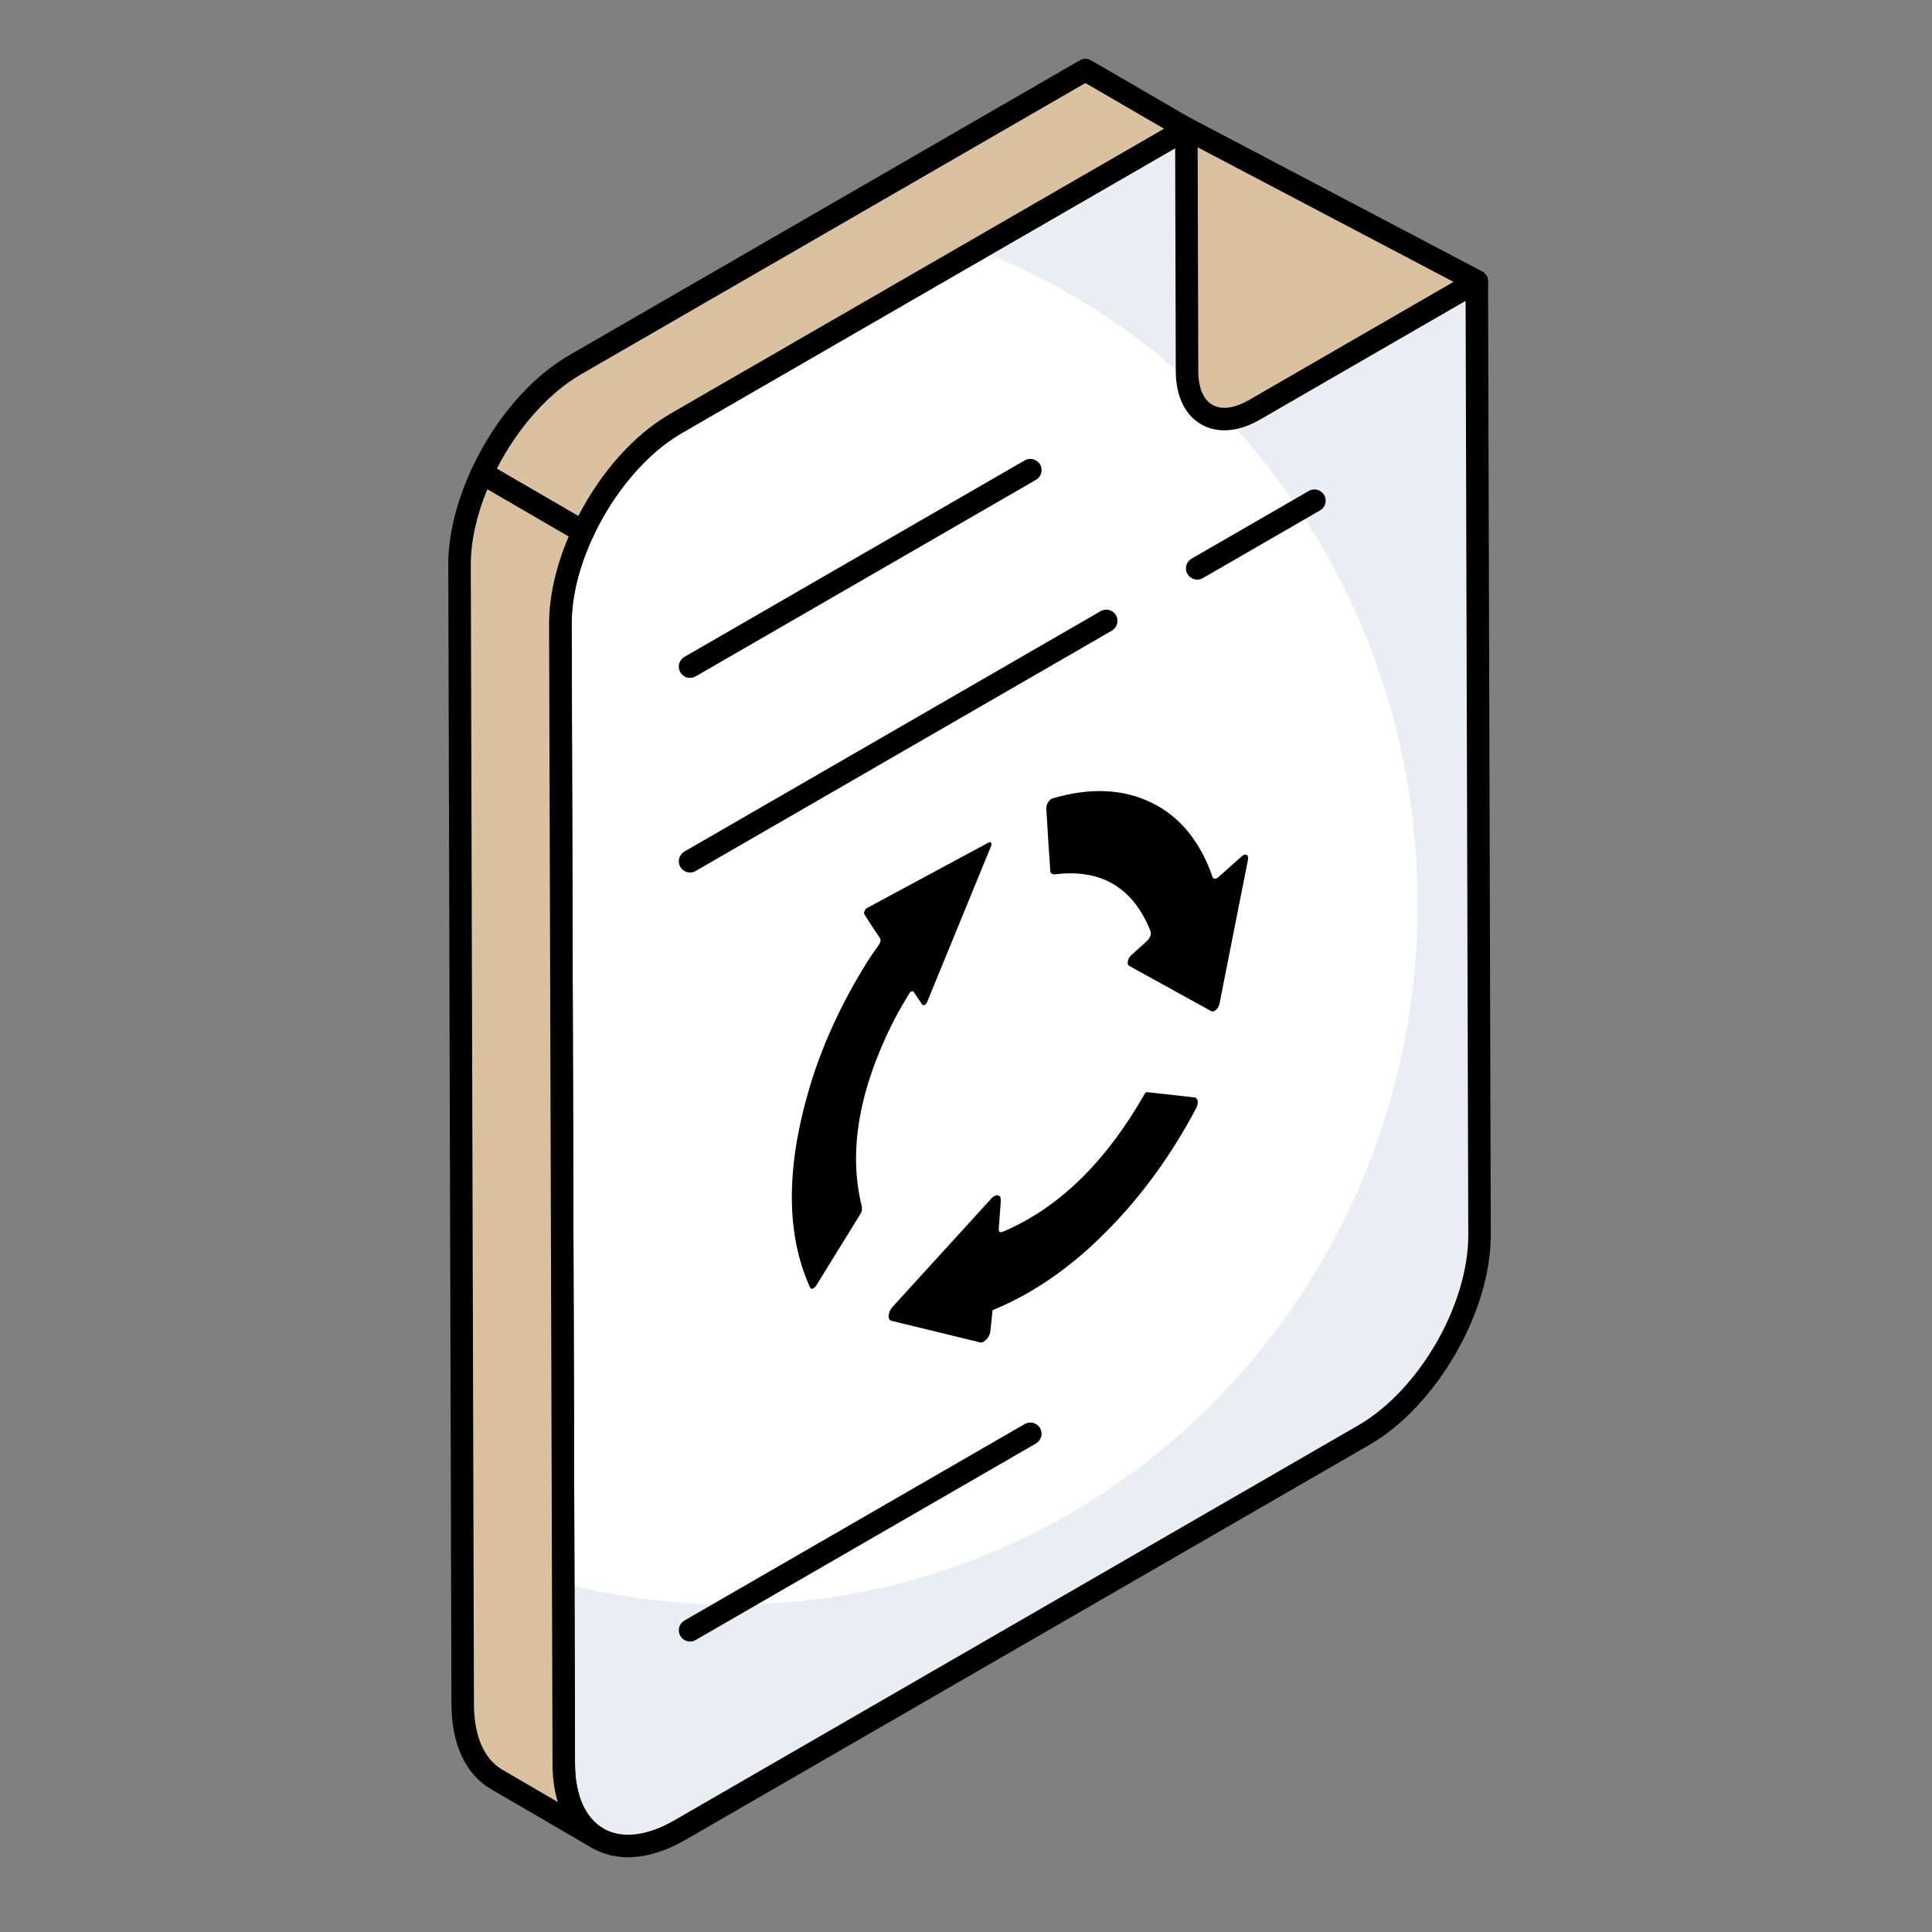 <svg xmlns="http://www.w3.org/2000/svg" width="91" height="91" viewBox="0 0 91 91" fill="none"><rect x="0" y="0" width="91" height="91" fill="#808080" stroke="none"/><path d="M55.879 6.06L69.56 13.255L69.687 58.155C69.697 61.628 67.251 65.856 64.238 67.596L32.028 86.198C29.014 87.938 26.561 86.54 26.551 83.066L26.399 29.379C26.389 25.905 28.827 21.683 31.84 19.942L55.879 6.06Z" fill="white"></path><path d="M69.686 58.151C69.7 61.632 67.245 65.854 64.238 67.594L32.021 86.195C29.014 87.936 26.56 86.546 26.546 83.066L26.519 74.568C29.055 75.229 31.725 75.579 34.462 75.579C52.304 75.579 66.773 60.795 66.773 42.572C66.773 28.502 58.156 16.483 46.033 11.749L55.877 6.056L69.565 13.26L69.686 58.151Z" fill="#E9EDF4"></path><path d="M29.58 87.479C28.969 87.479 28.399 87.333 27.892 87.042C26.691 86.351 26.027 84.94 26.022 83.067L25.869 29.38C25.859 25.747 28.418 21.307 31.576 19.484L55.614 5.601C55.769 5.511 55.963 5.506 56.126 5.591L69.807 12.787C69.98 12.878 70.089 13.057 70.09 13.254L70.218 58.154C70.227 61.788 67.663 66.229 64.502 68.054L32.293 86.656C31.347 87.203 30.423 87.479 29.58 87.479ZM55.89 6.664L32.106 20.401C29.241 22.055 26.919 26.082 26.929 29.378L27.082 83.065C27.085 84.543 27.56 85.63 28.419 86.124C29.287 86.622 30.473 86.484 31.763 85.74L63.972 67.138C66.841 65.481 69.167 61.453 69.158 58.156L69.031 13.576L55.89 6.664Z" fill="black"></path><path d="M55.879 6.06L69.56 13.255L59.09 19.302C57.343 20.311 55.917 19.509 55.911 17.49L55.879 6.06Z" fill="#DAC19F"></path><path d="M57.666 20.269C57.273 20.269 56.905 20.175 56.577 19.986C55.81 19.545 55.385 18.659 55.381 17.492L55.349 6.061C55.349 5.875 55.446 5.703 55.605 5.607C55.761 5.51 55.959 5.504 56.126 5.591L69.807 12.787C69.977 12.876 70.086 13.052 70.09 13.245C70.092 13.437 69.992 13.617 69.825 13.713L59.355 19.76C58.77 20.099 58.195 20.269 57.666 20.269ZM56.411 6.937L56.441 17.489C56.444 18.262 56.679 18.823 57.104 19.068C57.534 19.316 58.146 19.235 58.826 18.844L68.464 13.277L56.411 6.937Z" fill="black"></path><path d="M31.841 19.944L55.885 6.064L51.125 3.299L27.094 17.179C25.285 18.221 23.698 20.157 22.707 22.287L27.463 25.05C28.455 22.923 30.04 20.986 31.841 19.944Z" fill="#DAC19F"></path><path d="M27.463 25.579C27.37 25.579 27.278 25.555 27.197 25.507L22.44 22.745C22.204 22.608 22.111 22.312 22.227 22.064C23.315 19.726 24.993 17.779 26.83 16.72L50.86 2.841C51.025 2.745 51.226 2.746 51.391 2.841L56.151 5.607C56.314 5.701 56.415 5.876 56.415 6.065C56.414 6.254 56.313 6.428 56.15 6.522L32.106 20.403C30.485 21.341 28.929 23.162 27.942 25.273C27.88 25.409 27.763 25.511 27.622 25.555C27.57 25.571 27.516 25.579 27.463 25.579ZM23.398 22.077L27.238 24.307C28.325 22.203 29.884 20.465 31.576 19.486L54.829 6.063L51.124 3.911L27.358 17.637C25.842 18.511 24.386 20.15 23.398 22.077Z" fill="black"></path><path d="M22.707 22.287C22.043 23.714 21.64 25.225 21.646 26.622L21.794 80.308C21.808 82.035 22.414 83.249 23.399 83.816L28.146 86.581C27.161 86.001 26.554 84.787 26.554 83.06L26.393 29.373C26.393 27.982 26.798 26.475 27.463 25.05L22.707 22.287Z" fill="#DAC19F"></path><path d="M28.145 87.11C28.055 87.11 27.963 87.087 27.879 87.039L23.133 84.273C21.944 83.59 21.28 82.182 21.264 80.313L21.115 26.623C21.11 25.215 21.494 23.639 22.227 22.064C22.289 21.929 22.405 21.827 22.547 21.782C22.691 21.738 22.845 21.756 22.973 21.83L27.729 24.592C27.966 24.73 28.059 25.025 27.942 25.273C27.276 26.706 26.923 28.123 26.923 29.373L27.084 83.059C27.084 84.531 27.556 85.619 28.414 86.125C28.665 86.273 28.75 86.597 28.602 86.849C28.503 87.017 28.326 87.11 28.145 87.11ZM22.953 23.043C22.439 24.294 22.17 25.521 22.175 26.62L22.324 80.307C22.335 81.783 22.811 82.866 23.663 83.357L26.273 84.878C26.11 84.337 26.024 83.728 26.024 83.06L25.863 29.375C25.863 28.102 26.181 26.691 26.786 25.269L22.953 23.043Z" fill="black"></path><path d="M32.502 41.096C32.32 41.096 32.142 41.001 32.044 40.832C31.898 40.579 31.984 40.255 32.237 40.109L51.841 28.787C52.094 28.64 52.419 28.726 52.565 28.98C52.711 29.234 52.624 29.558 52.371 29.704L32.767 41.025C32.683 41.074 32.593 41.096 32.502 41.096Z" fill="black"></path><path d="M56.391 27.301C56.208 27.301 56.03 27.206 55.932 27.037C55.786 26.783 55.872 26.459 56.126 26.313L61.647 23.125C61.901 22.979 62.225 23.065 62.371 23.318C62.517 23.571 62.43 23.895 62.177 24.041L56.656 27.23C56.572 27.278 56.481 27.301 56.391 27.301Z" fill="black"></path><path d="M32.502 77.318C32.32 77.318 32.142 77.223 32.044 77.053C31.898 76.8 31.984 76.476 32.237 76.33L48.265 67.075C48.518 66.928 48.841 67.014 48.988 67.268C49.135 67.521 49.048 67.845 48.794 67.991L32.767 77.247C32.683 77.295 32.593 77.318 32.502 77.318Z" fill="black"></path><path d="M32.502 31.929C32.32 31.929 32.142 31.834 32.044 31.664C31.898 31.411 31.984 31.087 32.237 30.941L48.265 21.686C48.518 21.54 48.841 21.625 48.988 21.879C49.135 22.132 49.048 22.456 48.794 22.602L32.767 31.858C32.683 31.906 32.593 31.929 32.502 31.929Z" fill="black"></path><path d="M53.987 51.437C54.731 51.52 55.48 51.603 56.26 51.689C56.432 51.709 56.469 51.958 56.336 52.209C55.185 54.381 53.807 56.284 52.182 57.938C50.972 59.17 49.732 60.139 48.459 60.873C47.896 61.198 47.327 61.476 46.751 61.711C46.719 62.04 46.684 62.36 46.649 62.698C46.629 62.9 46.488 63.105 46.339 63.191C46.277 63.227 46.214 63.242 46.157 63.227C44.761 62.889 43.392 62.555 41.988 62.212C41.791 62.165 41.82 61.8 42.039 61.557C43.602 59.844 45.135 58.162 46.697 56.449C46.74 56.401 46.785 56.365 46.828 56.34C47.004 56.239 47.159 56.322 47.14 56.555L47.049 57.802C47.02 58.041 47.085 58.081 47.272 58.001C47.671 57.831 48.06 57.636 48.441 57.417C50.498 56.231 52.294 54.322 53.827 51.676C53.857 51.621 53.889 51.568 53.919 51.517C53.934 51.495 53.951 51.481 53.987 51.437Z" fill="black"></path><path d="M40.839 42.768L46.568 39.683C46.672 39.626 46.735 39.723 46.679 39.858L43.672 47.189C43.646 47.254 43.602 47.304 43.557 47.33C43.51 47.357 43.463 47.356 43.437 47.317L43.031 46.715C43.007 46.678 42.961 46.678 42.914 46.705C42.878 46.725 42.842 46.761 42.814 46.81C42.548 47.267 42.288 47.694 42.066 48.135C40.436 51.389 39.96 54.274 40.588 56.803C40.609 56.889 40.601 57.055 40.548 57.143L38.446 60.55C38.41 60.608 38.365 60.652 38.321 60.677C38.253 60.717 38.187 60.712 38.158 60.648C37.026 58.16 37.006 55.029 38.125 51.247C38.729 49.206 39.651 47.227 40.838 45.321C41.01 45.048 41.197 44.787 41.377 44.529C41.496 44.358 41.502 44.26 41.427 44.156C41.248 43.901 40.895 43.36 40.716 43.071C40.669 42.99 40.734 42.828 40.839 42.768Z" fill="black"></path><path d="M49.53 37.625C49.551 37.613 49.572 37.604 49.593 37.598C51.358 37.089 52.887 37.159 54.212 37.794C55.567 38.446 56.525 39.618 57.11 41.297C57.142 41.393 57.233 41.412 57.332 41.355C57.351 41.344 57.37 41.33 57.389 41.314C57.754 40.987 58.116 40.666 58.496 40.328C58.517 40.309 58.538 40.293 58.558 40.282C58.704 40.198 58.82 40.291 58.782 40.487C58.333 42.759 57.891 44.994 57.439 47.281C57.411 47.423 57.315 47.552 57.215 47.61C57.158 47.643 57.1 47.652 57.053 47.627C55.752 46.91 54.48 46.206 53.184 45.493C53.059 45.421 53.112 45.145 53.281 44.993L54.04 44.306C54.165 44.193 54.236 43.999 54.197 43.882C54.185 43.844 54.17 43.808 54.158 43.774C53.328 41.782 51.842 40.919 49.698 41.182C49.606 41.194 49.478 41.145 49.472 41.053C49.401 40.081 49.344 39.099 49.282 38.071C49.274 37.906 49.392 37.705 49.53 37.625Z" fill="black"></path></svg>